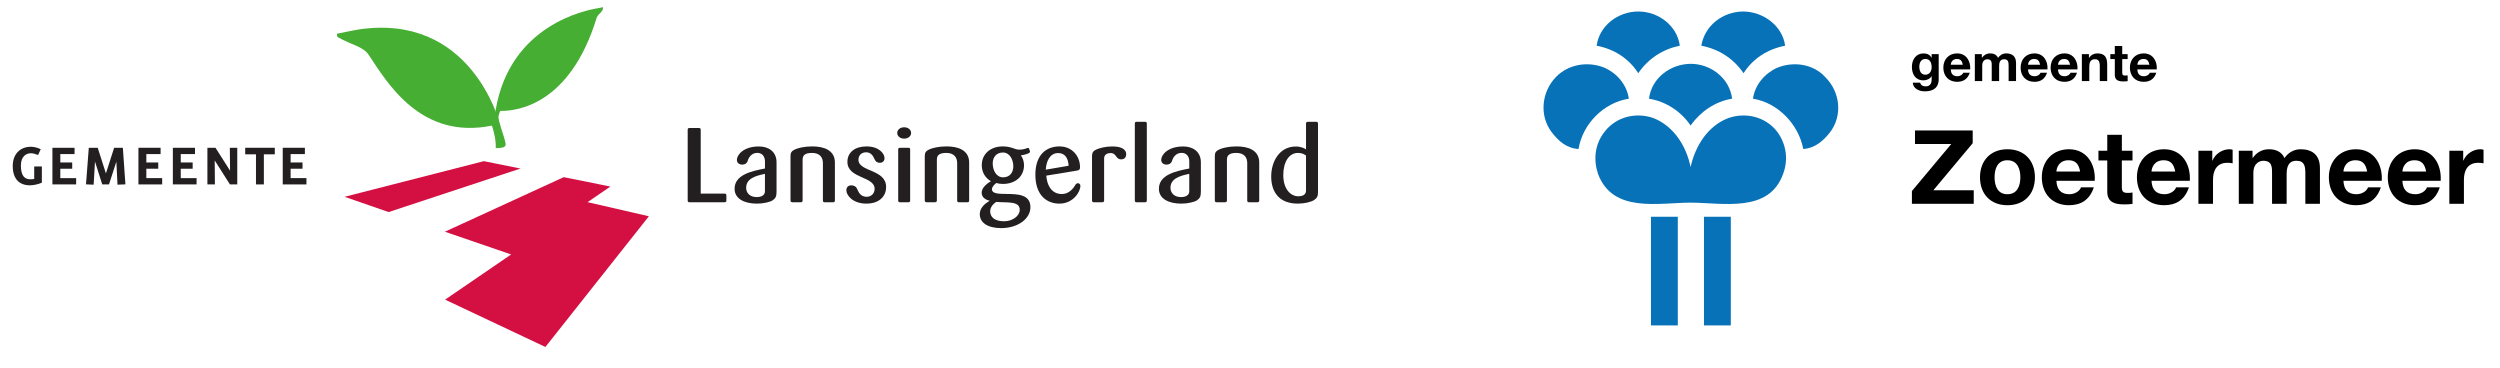 <?xml version="1.0" encoding="UTF-8"?>
<svg id="svg2" xmlns="http://www.w3.org/2000/svg" width="475mm" height="70mm" viewBox="0 0 1346.46 198.43">
  <defs>
    <style>
      .cls-1 {
        fill: #0872b9;
      }

      .cls-2 {
        fill: #231f20;
      }

      .cls-3 {
        fill: #46ae33;
      }

      .cls-4 {
        fill: #d41042;
      }
    </style>
  </defs>
  <g id="g10">
    <g id="g12">
      <path id="path14" class="cls-4" d="M280.35,90.77l-19.77-3.97-75.01,19.19,23.71,8.23,71.07-23.46"/>
      <path id="path16" class="cls-4" d="M328.73,100.48l-25.14-5.06-63.99,29.38,35.68,12.25-35.57,24.33,54.02,25.5,55.74-70.4-33.03-7.6,12.28-8.4"/>
      <path id="path18" class="cls-3" d="M269.21,66.64c-.53-1.89-15.91-59.76-76.1-50.76h0s-5.14.89-11.58,2.26c0,0-.31,1.47.51,1.94,7.18,4.1,13.51,4.9,16.59,9.55,9.91,14.94,28.02,45.85,66.31,38.02,1.02,3.11,2.23,7.79,2.06,12.12,3.87,0,5.58-.51,5.31-2.36-.36-2.45-1.85-6.19-3.12-10.77"/>
      <path id="path20" class="cls-3" d="M324.49,3.85s-1.04.37-2.37.56c-6.03.96-47.55,8.7-55.21,55.07-.32,1.91-1.11,7.78,1.84,5.59-.62-1.59-.24-3.41.69-5.33,8.74.16,37.61-3.05,51.99-50.44.68-1.39,2.26-2.44,2.93-3.63.84-1.49.14-1.83.14-1.83"/>
      <path id="path22" class="cls-2" d="M390.24,108.93h-18.91c-.67,0-.96-.29-.96-.97v-38.05c0-.68.29-.96.96-.96h5.1c.68,0,.96.28.96.96v34.38h12.85c.68,0,.97.28.97.96v2.71c0,.68-.29.97-.97.97"/>
      <path id="path24" class="cls-2" d="M407.63,109.67c-6.56,0-12-2.5-12-7.99,0-7.64,9.34-9.56,16.36-10.92v-3.85c0-2.83-1.69-4.58-4.13-4.58-3.17,0-4.7,2.6-5.21,4.42-.35,1.19-1.48,1.92-2.89,1.92-1.52,0-2.89-.85-2.89-2.6,0-2.5,3.35-7.19,11.89-7.19,5.16,0,9.47,2.77,9.47,8.54v15.97c0,2.44-.58,3.46-2.16,4.54-1.25.84-4.87,1.75-8.44,1.75M411.99,93.63c-5.26,1.08-10.13,2.6-10.13,7.54,0,2.71,1.98,4.98,5.66,4.98,2.15,0,4.46-.73,4.46-3.17v-9.35"/>
      <path id="path26" class="cls-2" d="M448.68,108.93h-4.52c-.68,0-.96-.29-.96-.97v-20.1c0-2.77-1.37-5.5-5.89-5.5s-5.04,1.93-5.04,3.74v21.85c0,.68-.34.97-1.02.97h-4.48c-.68,0-1.02-.29-1.02-.97v-23.89c0-1.87.56-2.66,2.27-3.52,1.87-.9,5.33-1.69,9.52-1.69,6,0,12.12,1.92,12.12,8.71v20.39c0,.68-.29.97-.97.97"/>
      <path id="path28" class="cls-2" d="M466.7,109.67c-7.64,0-10.87-4.64-10.87-7.14,0-1.81,1.13-2.71,2.71-2.71,1.43,0,2.62.73,3.06,1.86.91,2.27,2.16,4.31,5.21,4.31,2.27,0,4.25-1.64,4.25-4.31,0-6.79-14.66-5.44-14.66-14.5,0-5.26,4.25-8.32,10.25-8.32,6.97,0,9.74,4.02,9.74,6.29,0,1.69-1.13,2.54-2.54,2.54-1.31,0-2.39-.73-2.83-1.93-.74-1.75-1.93-3.73-4.48-3.73s-4.19,1.52-4.19,4.02c0,6.62,14.89,4.98,14.89,14.66,0,5.39-4.08,8.95-10.54,8.95"/>
      <path id="path30" class="cls-2" d="M489.23,108.93h-4.52c-.68,0-.96-.29-.96-.97v-27.41c0-.67.28-.96.96-.96h4.52c.68,0,.96.29.96.96v27.41c0,.68-.28.97-.96.97M486.96,74.66c-2.21,0-3.73-1.36-3.73-3.05s1.52-3.06,3.73-3.06,3.74,1.36,3.74,3.06-1.54,3.05-3.74,3.05"/>
      <path id="path32" class="cls-2" d="M521.01,108.93h-4.54c-.67,0-.96-.29-.96-.97v-20.1c0-2.77-1.36-5.5-5.89-5.5s-5.04,1.93-5.04,3.74v21.85c0,.68-.34.97-1.02.97h-4.48c-.67,0-1.02-.29-1.02-.97v-23.89c0-1.87.58-2.66,2.27-3.52,1.87-.9,5.33-1.69,9.52-1.69,6,0,12.12,1.92,12.12,8.71v20.39c0,.68-.29.97-.96.97"/>
      <path id="path34" class="cls-2" d="M539.18,122.85c-7.42,0-11.5-3.05-11.5-7.52,0-3.68,3.35-6.06,5.39-7.2-2.21-.5-4.37-1.75-4.37-4.42,0-2.88,3.62-5.38,4.99-6.11-3.06-1.76-4.93-4.81-4.93-8.62,0-5.94,4.54-10.13,11.39-10.13,4.58,0,6.34,1.75,8.77,1.75,1.75,0,3.23-.4,4.14-.79.22-.11.5-.11.73-.11.34,0,.46.22.62.84.17.46.34.91.34,1.14,0,.28-.17.56-.62.79-.85.44-2.44.96-4.3,1.19,1.02,1.42,1.69,3.29,1.69,5.32,0,5.89-4.52,10.08-11.38,10.08-1.48,0-2.5-.17-3.52-.5-.73.46-2.38,1.98-2.38,3.34,0,2.5,3.68,2.5,7.93,2.56,5.83.06,12.79.17,12.79,7.13,0,6.24-6.73,11.27-15.8,11.27M536.52,108.75c-1.54,1.02-3.23,2.83-3.23,5.04,0,3.23,2.54,5.39,7.48,5.39,4.58,0,8.44-2.89,8.44-6.18,0-4.92-6.97-3.73-12.68-4.25M540.15,82.14c-3.46,0-5.5,2.5-5.5,5.83,0,3.58,1.81,7.54,5.6,7.54,3.46,0,5.5-2.44,5.5-5.89s-1.81-7.48-5.6-7.48"/>
      <path id="path36" class="cls-2" d="M570.6,109.67c-6.85,0-12.97-4.48-12.97-15.58s6.23-15.23,12.97-15.23c7.08,0,11.09,5.48,11.09,11.21,0,1.25-.5,1.64-1.69,1.81l-16.48,2.72c.34,5.32,2.94,9.91,8.38,9.91,3.62,0,6-2.72,7.19-4.82.29-.5.8-1.02,1.48-1.02.73,0,1.31.68,1.31,1.42,0,3.4-4.02,9.58-11.27,9.58M569.92,82.43c-4.52,0-6.46,4.54-6.68,8.95l12.29-2.1c-.17-3.52-1.58-6.85-5.6-6.85"/>
      <path id="path38" class="cls-2" d="M593.64,108.93h-4.48c-.67,0-1.02-.29-1.02-.97v-23.89c0-1.87.62-2.77,2.33-3.56,1.75-.79,5.04-1.64,8.66-1.64,5.27,0,7.42,1.86,7.42,4.13,0,1.7-.96,2.83-2.71,2.83-3.06,0-2.44-3.4-5.66-3.4-2.16,0-3.52,1.08-3.52,2.89v22.64c0,.68-.34.97-1.02.97"/>
      <path id="path40" class="cls-2" d="M616.7,108.93h-4.54c-.67,0-.96-.29-.96-.97v-41.39c0-.68.29-.97.96-.97h4.54c.67,0,.96.29.96.97v41.39c0,.68-.29.97-.96.97"/>
      <path id="path42" class="cls-2" d="M636.17,109.67c-6.56,0-12-2.5-12-7.99,0-7.64,9.34-9.56,16.36-10.92v-3.85c0-2.83-1.69-4.58-4.13-4.58-3.17,0-4.7,2.6-5.21,4.42-.34,1.19-1.48,1.92-2.89,1.92-1.52,0-2.89-.85-2.89-2.6,0-2.5,3.35-7.19,11.9-7.19,5.15,0,9.46,2.77,9.46,8.54v15.97c0,2.44-.58,3.46-2.16,4.54-1.25.84-4.86,1.75-8.44,1.75M640.53,93.63c-5.26,1.08-10.13,2.6-10.13,7.54,0,2.71,1.98,4.98,5.66,4.98,2.15,0,4.46-.73,4.46-3.17v-9.35"/>
      <path id="path44" class="cls-2" d="M677.22,108.93h-4.52c-.68,0-.96-.29-.96-.97v-20.1c0-2.77-1.37-5.5-5.89-5.5s-5.04,1.93-5.04,3.74v21.85c0,.68-.34.97-1.02.97h-4.48c-.67,0-1.02-.29-1.02-.97v-23.89c0-1.87.56-2.66,2.27-3.52,1.87-.9,5.33-1.69,9.52-1.69,6,0,12.12,1.92,12.12,8.71v20.39c0,.68-.29.97-.97.97"/>
      <path id="path46" class="cls-2" d="M699.03,109.67c-10.48,0-14.38-6.68-14.38-14.62s4.36-16.14,13.25-16.14c2.83,0,4.75,1.02,5.5,1.54v-13.87c0-.68.34-.97,1.02-.97h4.46c.68,0,.97.29.97.97v37.03c0,2.04-.52,3.06-2.1,4.13-1.52,1.02-5.15,1.93-8.72,1.93M699.03,82.37c-4.75,0-7.87,4.81-7.87,11.95,0,7.76,4.14,11.39,8.04,11.39,2.83,0,4.2-1.08,4.2-3.12v-18.8c-.91-.73-2.16-1.42-4.37-1.42"/>
      <path id="path48" class="cls-2" d="M16.14,99.81c-5.56,0-9.29-3.22-9.29-10.45,0-6.24,3.84-10.32,9.84-10.32,1.57,0,3.64.52,5.24,1.34l-1.44,3.08c-1.68-.62-2.84-.92-3.88-.92-2.29,0-5.38,1.44-5.38,6.65,0,5.65,2.18,7.37,5,7.37.89,0,1.57-.07,2.18-.17v-6.72h4.12v8.7c-1.37.66-4.08,1.44-6.41,1.44"/>
      <path id="path50" class="cls-2" d="M41,99.33h-12.79v-19.74h11.93v3.4h-7.67v4.52h6.41v3.36h-6.41v5.06h8.53v3.4"/>
      <path id="path52" class="cls-2" d="M63.27,99.48l-.61-12.41-3.97,12.26h-3.64l-3.91-12.3-.72,12.44-4.12-.18,1.51-19.7h4.8l4.42,13.81,4.43-13.81h4.69l1.38,19.7-4.26.18"/>
      <path id="path54" class="cls-2" d="M87.33,99.33h-12.78v-19.74h11.93v3.4h-7.68v4.52h6.41v3.36h-6.41v5.06h8.53v3.4"/>
      <path id="path56" class="cls-2" d="M105.87,99.33h-12.79v-19.74h11.93v3.4h-7.67v4.52h6.41v3.36h-6.41v5.06h8.53v3.4"/>
      <path id="path58" class="cls-2" d="M127.77,99.33h-3.94l-8.2-12.92.1,12.92h-4.04v-19.74h4.36l7.85,12.34-.13-12.34h4.01v19.74"/>
      <path id="path60" class="cls-2" d="M142.1,99.33h-4.25v-16.21h-5.8v-3.53h15.94v3.53h-5.89v16.21"/>
      <path id="path62" class="cls-2" d="M165.04,99.33h-12.78v-19.74h11.93v3.4h-7.68v4.52h6.41v3.36h-6.41v5.06h8.53v3.4"/>
    </g>
  </g>
  <g>
    <polygon points="1029.73 102.9 1050.92 77.56 1031.39 77.56 1031.39 70.26 1062.47 70.26 1062.47 77.12 1041.29 102.46 1063.03 102.46 1063.03 109.76 1029.73 109.76 1029.73 102.9"/>
    <path d="M1081.17,104.61c5.36,0,6.97-4.59,6.97-9.12s-1.61-9.18-6.97-9.18-6.92,4.59-6.92,9.18,1.61,9.12,6.92,9.12M1081.17,80.39c9.02,0,14.82,5.97,14.82,15.1s-5.8,15.04-14.82,15.04-14.77-5.97-14.77-15.04,5.8-15.1,14.77-15.1"/>
    <path d="M1120.33,92.39c-.71-3.98-2.43-6.08-6.25-6.08-4.97,0-6.42,3.87-6.52,6.08h12.77ZM1107.56,97.37c.21,4.97,2.65,7.24,7.02,7.24,3.15,0,5.7-1.93,6.2-3.7h6.92c-2.22,6.75-6.92,9.62-13.39,9.62-9.02,0-14.61-6.19-14.61-15.04s5.92-15.1,14.61-15.1c9.73,0,14.44,8.19,13.89,16.99h-20.64Z"/>
    <path d="M1142.8,81.17h5.75v5.25h-5.75v14.16c0,2.64.66,3.32,3.32,3.32.82,0,1.61-.06,2.43-.22v6.14c-1.33.22-3.05.27-4.58.27-4.81,0-9.02-1.09-9.02-6.8v-16.86h-4.75v-5.25h4.75v-8.57h7.86v8.57Z"/>
    <path d="M1171.55,92.39c-.72-3.98-2.43-6.08-6.24-6.08-4.99,0-6.42,3.87-6.53,6.08h12.77ZM1158.78,97.37c.22,4.97,2.66,7.24,7.02,7.24,3.15,0,5.69-1.93,6.2-3.7h6.92c-2.21,6.75-6.92,9.62-13.39,9.62-9.02,0-14.61-6.19-14.61-15.04s5.93-15.1,14.61-15.1c9.73,0,14.44,8.19,13.88,16.99h-20.63Z"/>
    <path d="M1184.05,81.17h7.46v5.3h.12c1.44-3.59,5.31-6.09,9.13-6.09.55,0,1.21.11,1.71.27v7.31c-.72-.17-1.88-.28-2.82-.28-5.76,0-7.75,4.15-7.75,9.18v12.89h-7.86v-28.59Z"/>
    <path d="M1205.8,81.17h7.4v3.87h.13c2.04-2.94,5.03-4.65,8.73-4.65s6.81,1.33,8.35,4.76c1.65-2.5,4.64-4.76,8.64-4.76,6.07,0,10.44,2.83,10.44,10.23v19.14h-7.85v-16.2c0-3.81-.34-6.97-4.82-6.97s-5.26,3.65-5.26,7.25v15.92h-7.86v-16.03c0-3.32.23-7.14-4.76-7.14-1.54,0-5.3.99-5.3,6.57v16.6h-7.85v-28.59Z"/>
    <path d="M1274.92,92.39c-.71-3.98-2.42-6.08-6.24-6.08-4.99,0-6.43,3.87-6.53,6.08h12.77ZM1262.15,97.37c.22,4.97,2.66,7.24,7.03,7.24,3.15,0,5.7-1.93,6.19-3.7h6.92c-2.21,6.75-6.92,9.62-13.39,9.62-9.02,0-14.6-6.19-14.6-15.04s5.92-15.1,14.6-15.1c9.74,0,14.44,8.19,13.88,16.99h-20.63Z"/>
    <path d="M1306.69,92.39c-.73-3.98-2.44-6.08-6.26-6.08-4.98,0-6.42,3.87-6.52,6.08h12.79ZM1293.9,97.37c.22,4.97,2.66,7.24,7.02,7.24,3.15,0,5.7-1.93,6.19-3.7h6.92c-2.22,6.75-6.92,9.62-13.38,9.62-9.02,0-14.61-6.19-14.61-15.04s5.91-15.1,14.61-15.1c9.73,0,14.43,8.19,13.88,16.99h-20.64Z"/>
    <path d="M1319.19,81.17h7.47v5.3h.11c1.43-3.59,5.3-6.09,9.13-6.09.55,0,1.21.11,1.71.27v7.31c-.72-.17-1.89-.28-2.83-.28-5.75,0-7.74,4.15-7.74,9.18v12.89h-7.85v-28.59Z"/>
    <path d="M1040.36,36.23c0-2.36-.81-4.47-3.4-4.47-2.25,0-3.24,1.97-3.24,4.13s.79,4.35,3.24,4.35c2.28,0,3.4-1.94,3.4-4.02M1044.16,42.76c0,2.38-.85,6.43-7.54,6.43-2.87,0-6.22-1.34-6.41-4.66h3.96c.37,1.49,1.58,1.99,2.99,1.99,2.21,0,3.22-1.52,3.2-3.59v-1.91h-.05c-.88,1.52-2.62,2.25-4.37,2.25-4.35,0-6.21-3.32-6.21-7.31,0-3.77,2.17-7.19,6.25-7.19,1.91,0,3.37.64,4.33,2.33h.05v-1.94h3.8v13.61Z"/>
    <path d="M1057.15,34.85c-.37-2.02-1.24-3.09-3.17-3.09-2.52,0-3.26,1.97-3.31,3.09h6.49ZM1050.66,37.38c.11,2.54,1.35,3.68,3.57,3.68,1.59,0,2.89-.98,3.14-1.88h3.51c-1.12,3.43-3.51,4.89-6.8,4.89-4.58,0-7.42-3.16-7.42-7.65s3.01-7.66,7.42-7.66c4.95,0,7.34,4.16,7.05,8.62h-10.48Z"/>
    <path d="M1063.63,29.15h3.76v1.97h.05c1.04-1.49,2.56-2.36,4.44-2.36s3.46.67,4.25,2.41c.84-1.26,2.35-2.41,4.38-2.41,3.1,0,5.31,1.43,5.31,5.2v9.72h-4v-8.23c0-1.94-.16-3.54-2.44-3.54s-2.67,1.85-2.67,3.68v8.09h-3.99v-8.15c0-1.69.11-3.62-2.42-3.62-.78,0-2.7.5-2.7,3.34v8.43h-3.98v-14.53Z"/>
    <path d="M1098.77,34.85c-.37-2.02-1.25-3.09-3.18-3.09-2.53,0-3.26,1.97-3.32,3.09h6.5ZM1092.27,37.38c.12,2.54,1.35,3.68,3.58,3.68,1.6,0,2.89-.98,3.15-1.88h3.5c-1.12,3.43-3.5,4.89-6.8,4.89-4.58,0-7.42-3.16-7.42-7.65s3.01-7.66,7.42-7.66c4.95,0,7.35,4.16,7.05,8.62h-10.48Z"/>
    <path d="M1114.92,34.85c-.37-2.02-1.24-3.09-3.18-3.09-2.54,0-3.26,1.97-3.32,3.09h6.5ZM1108.42,37.38c.12,2.54,1.35,3.68,3.58,3.68,1.61,0,2.9-.98,3.14-1.88h3.51c-1.12,3.43-3.51,4.89-6.79,4.89-4.59,0-7.43-3.16-7.43-7.65s3.01-7.66,7.43-7.66c4.94,0,7.33,4.16,7.05,8.62h-10.49Z"/>
    <path d="M1121.27,29.15h3.8v2.02h.08c1.01-1.63,2.76-2.41,4.44-2.41,4.26,0,5.32,2.39,5.32,5.98v8.94h-3.99v-8.2c0-2.39-.71-3.57-2.56-3.57-2.16,0-3.09,1.21-3.09,4.16v7.61h-4v-14.53Z"/>
    <path d="M1143.01,29.15h2.92v2.67h-2.92v7.2c0,1.34.34,1.68,1.69,1.68.42,0,.82-.03,1.23-.11v3.12c-.67.11-1.54.14-2.33.14-2.45,0-4.59-.57-4.59-3.46v-8.57h-2.41v-2.67h2.41v-4.36h4v4.36Z"/>
    <path d="M1157.64,34.85c-.37-2.02-1.24-3.09-3.18-3.09-2.53,0-3.26,1.97-3.31,3.09h6.49ZM1151.14,37.38c.12,2.54,1.35,3.68,3.57,3.68,1.6,0,2.89-.98,3.15-1.88h3.51c-1.13,3.43-3.51,4.89-6.8,4.89-4.59,0-7.43-3.16-7.43-7.65s3.01-7.66,7.43-7.66c4.95,0,7.34,4.16,7.05,8.62h-10.48Z"/>
    <path class="cls-1" d="M837.9,41.59c6.87-7.22,17.7-8.68,26.38-5.06,6.5,2.89,11.92,9.03,13,16.62-13.73,2.17-24.93,13.72-27.1,27.09-6.5-.36-10.84-4.34-14.45-9.03-6.86-9.03-5.42-21.67,2.17-29.62"/>
    <path class="cls-1" d="M983.13,41.59c-6.5-7.22-17.34-8.68-26.01-5.06-6.5,2.89-11.92,9.03-13,16.62,13.37,2.17,24.57,13.72,27.09,27.09,6.14-.36,10.84-4.34,14.45-9.03,6.87-9.03,5.43-21.67-2.53-29.62"/>
    <path class="cls-1" d="M910.51,34.37c10.84,0,20.96,7.59,22.4,18.79-9.03,1.44-16.98,6.86-22.4,14.44-5.05-7.58-13.37-13-22.4-14.44,1.45-11.2,11.56-18.79,22.76-18.79h-.36Z"/>
    <path class="cls-1" d="M882.34,6.19c10.84,0,20.95,7.59,22.4,18.43-9.03,1.81-16.98,6.86-22.4,14.81-5.05-7.95-13-13-22.4-14.81,1.44-10.84,11.56-18.43,22.4-18.43"/>
    <path class="cls-1" d="M939.05,6.19c-11.19,0-20.95,7.59-22.75,18.43,9.39,1.81,17.34,6.86,22.75,14.81,5.06-7.95,13.01-13,22.4-14.81-1.44-10.84-11.92-18.43-22.75-18.43h.35Z"/>
    <path class="cls-1" d="M910.51,90.01c-2.17-11.2-9.03-22.04-19.87-26.37-9.03-3.25-19.87-1.09-26.37,7.22-5.42,6.86-6.14,15.17-3.61,22.77,7.94,21.32,32.51,15.52,49.85,15.52s42.27,5.8,49.86-15.52c2.88-7.6,1.8-15.91-3.26-22.77-6.5-8.31-17.34-10.47-26.37-7.22-11.2,4.33-17.7,15.17-20.23,26.37"/>
    <rect class="cls-1" x="889.19" y="116.74" width="14.45" height="58.53"/>
    <rect class="cls-1" x="917.74" y="116.74" width="14.45" height="58.53"/>
  </g>
</svg>